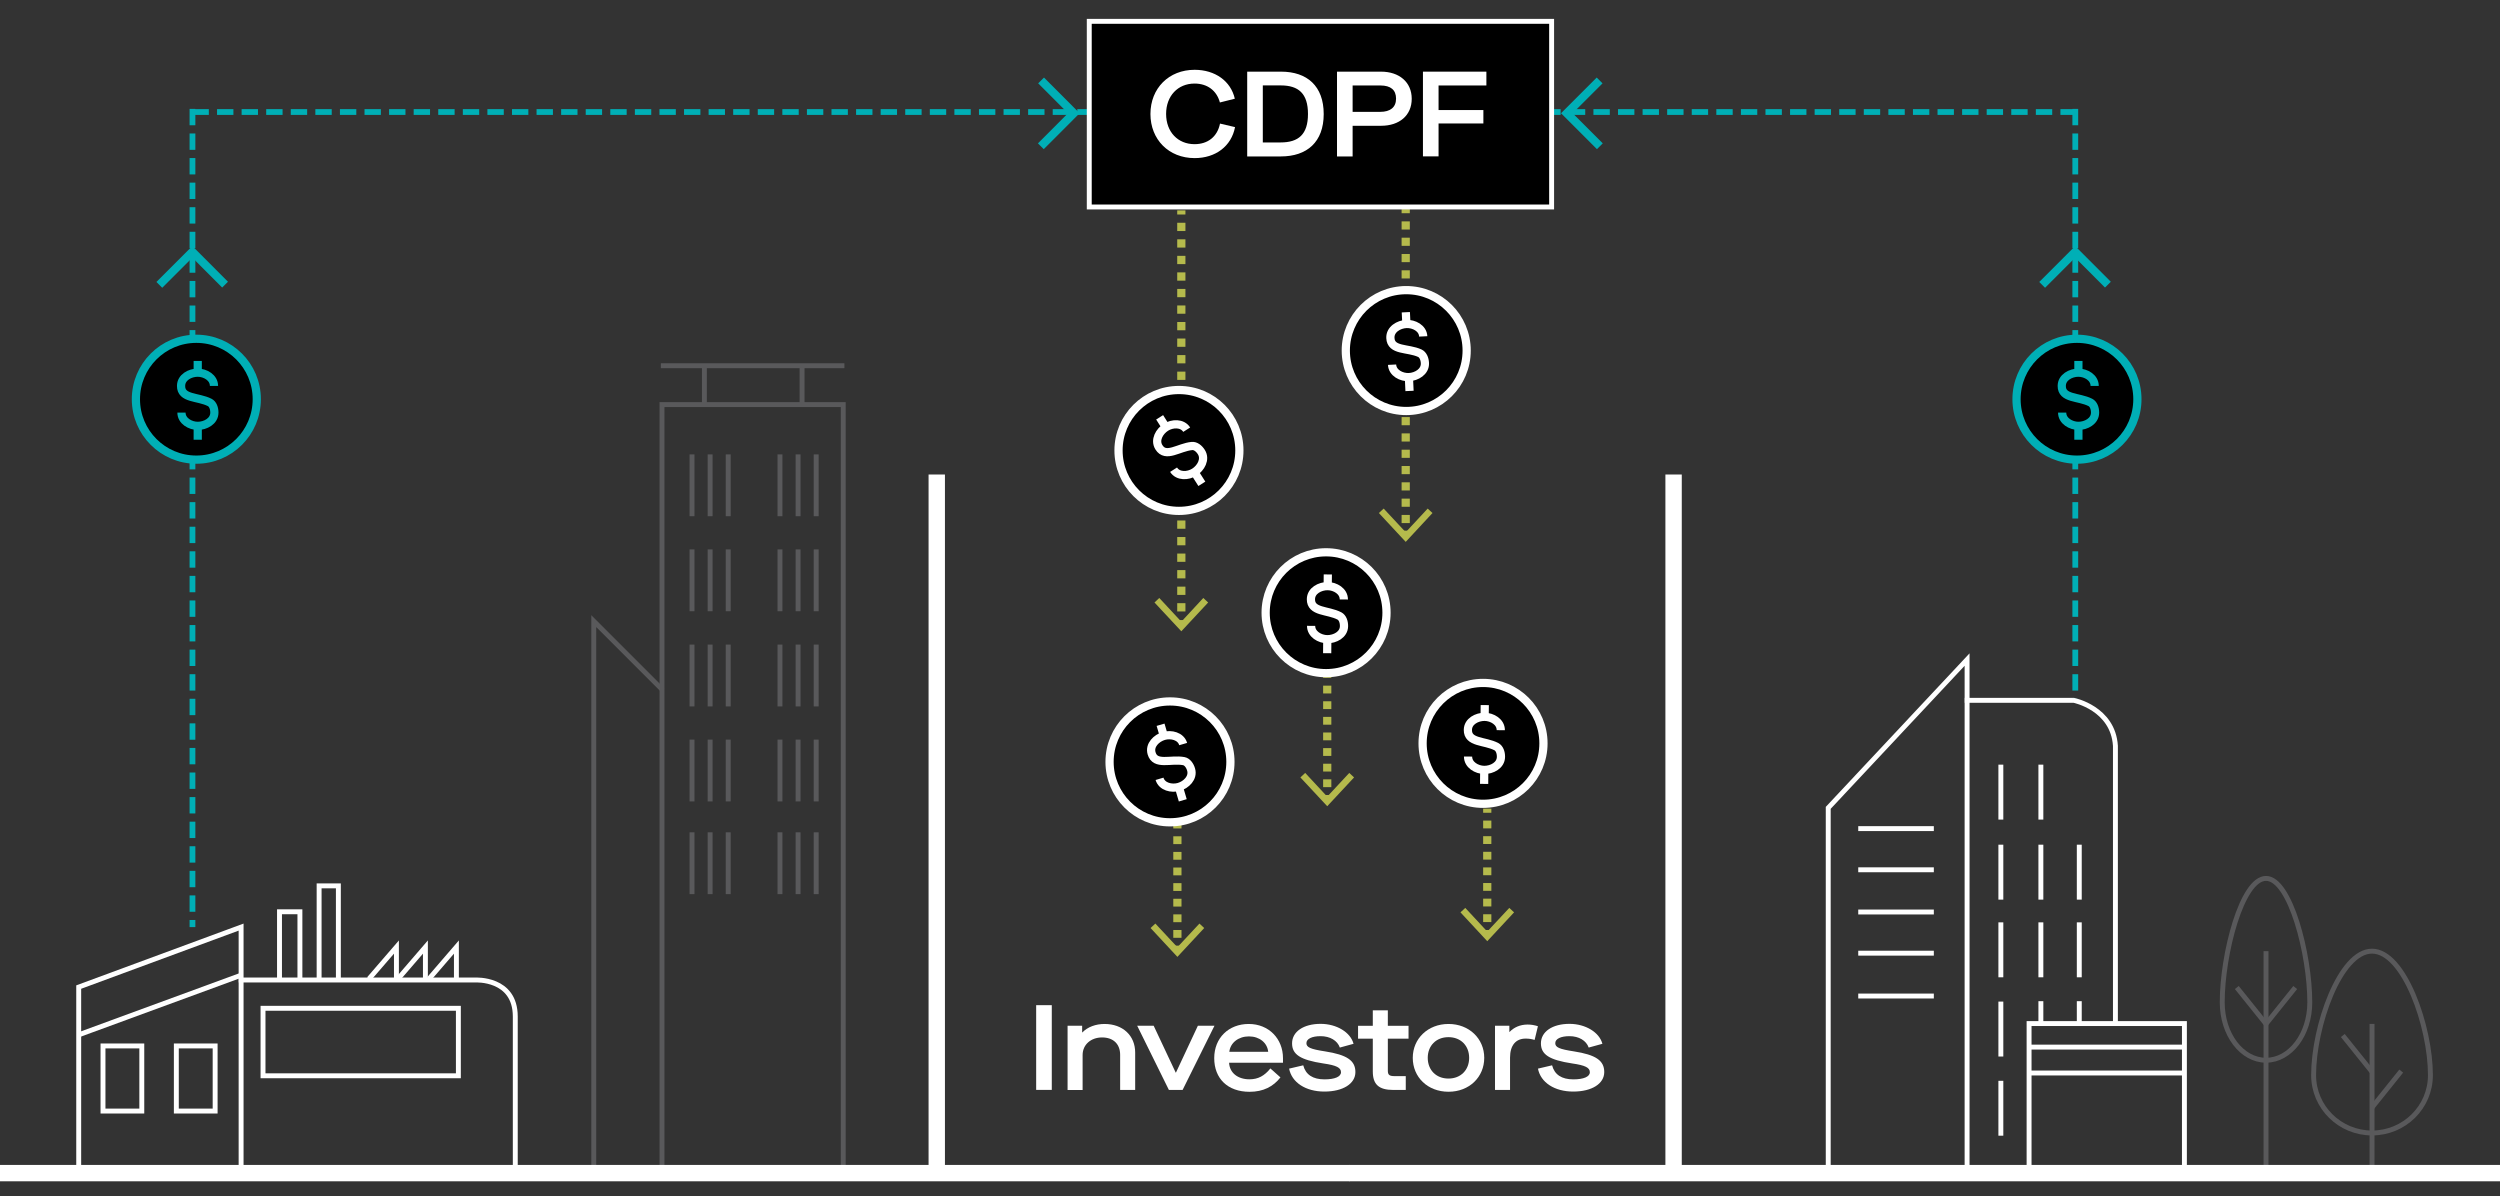 <?xml version="1.0" encoding="UTF-8"?>
<svg id="Text" xmlns="http://www.w3.org/2000/svg" viewBox="0 0 432.29 206.89">
  <rect x="0" y="0" width="432.29" height="206.89" fill="#333333" stroke="none"/>
  <defs>
    <style>
      .cls-1, .cls-2, .cls-3, .cls-4, .cls-5, .cls-6, .cls-7, .cls-8, .cls-9, .cls-10, .cls-11, .cls-12 {
        stroke-miterlimit: 10;
      }

      .cls-1, .cls-2, .cls-4, .cls-5, .cls-8, .cls-10, .cls-12 {
        stroke-width: 1.42px;
      }

      .cls-1, .cls-3, .cls-6, .cls-7 {
        stroke: #fff;
      }

      .cls-13 {
        fill: #b5ba4c;
      }

      .cls-2 {
        stroke-dasharray: 1.41 1.41;
      }

      .cls-2, .cls-3, .cls-4, .cls-5, .cls-7, .cls-8, .cls-9, .cls-10, .cls-11 {
        fill: none;
      }

      .cls-2, .cls-4, .cls-5, .cls-10 {
        stroke: #b5ba4c;
      }

      .cls-3 {
        stroke-width: 2.83px;
      }

      .cls-4 {
        stroke-dasharray: 1.35 1.35;
      }

      .cls-6, .cls-7, .cls-9 {
        stroke-width: .85px;
      }

      .cls-14 {
        fill: #fff;
      }

      .cls-8, .cls-11, .cls-12 {
        stroke: #00afb6;
      }

      .cls-9 {
        stroke: #59595b;
      }

      .cls-10 {
        stroke-dasharray: 1.43 1.43;
      }

      .cls-11 {
        stroke-dasharray: 2.83 1.42;
      }
    </style>
  </defs>
  <g>
    <line class="cls-9" x1="391.83" y1="202.2" x2="391.83" y2="164.47"/>
    <line class="cls-9" x1="386.78" y1="170.76" x2="391.83" y2="177.05"/>
    <line class="cls-9" x1="396.88" y1="170.76" x2="391.83" y2="177.05"/>
    <path class="cls-9" d="M384.26,173.33c0-8.36,3.4-21.44,7.57-21.44s7.57,13.08,7.57,21.44c0,5.55-3.4,10-7.57,10s-7.57-4.45-7.57-10Z"/>
  </g>
  <g>
    <path class="cls-9" d="M420.26,185.91c0-8.36-4.54-21.44-10.1-21.44-5.56,0-10.1,13.08-10.1,21.44,0,5.55,4.54,10,10.1,10,5.56,0,10.1-4.45,10.1-10Z"/>
    <line class="cls-9" x1="410.16" y1="202.2" x2="410.16" y2="177.05"/>
    <line class="cls-9" x1="405.11" y1="179.06" x2="410.16" y2="185.34"/>
    <line class="cls-9" x1="415.21" y1="185.21" x2="410.16" y2="191.5"/>
  </g>
  <g>
    <line class="cls-7" x1="321.32" y1="143.28" x2="334.39" y2="143.28"/>
    <line class="cls-7" x1="321.32" y1="150.4" x2="334.39" y2="150.4"/>
    <line class="cls-7" x1="321.32" y1="157.7" x2="334.39" y2="157.7"/>
    <line class="cls-7" x1="321.32" y1="164.82" x2="334.39" y2="164.82"/>
    <line class="cls-7" x1="321.32" y1="172.23" x2="334.39" y2="172.23"/>
    <polyline class="cls-7" points="316.13 202.63 316.13 139.69 340.14 114.05 340.14 202.49"/>
    <path class="cls-7" d="M339.74,121.1h18.86s6.78,1.36,7.19,7.87v48.16"/>
    <polyline class="cls-7" points="350.86 202.77 350.86 176.99 377.72 176.99 377.72 202.77"/>
    <line class="cls-7" x1="350.73" y1="185.54" x2="377.59" y2="185.54"/>
    <line class="cls-7" x1="350.73" y1="181.06" x2="377.59" y2="181.06"/>
    <line class="cls-7" x1="345.98" y1="132.22" x2="345.98" y2="141.72"/>
    <line class="cls-7" x1="352.9" y1="132.22" x2="352.9" y2="141.72"/>
    <line class="cls-7" x1="345.98" y1="146.06" x2="345.98" y2="155.56"/>
    <line class="cls-7" x1="352.9" y1="146.06" x2="352.9" y2="155.56"/>
    <line class="cls-7" x1="359.54" y1="146.06" x2="359.54" y2="155.56"/>
    <line class="cls-7" x1="345.98" y1="159.49" x2="345.98" y2="168.99"/>
    <line class="cls-7" x1="345.98" y1="173.19" x2="345.98" y2="182.69"/>
    <line class="cls-7" x1="345.98" y1="186.89" x2="345.98" y2="196.38"/>
    <line class="cls-7" x1="352.9" y1="159.49" x2="352.9" y2="168.99"/>
    <line class="cls-7" x1="359.54" y1="159.49" x2="359.54" y2="168.99"/>
    <line class="cls-7" x1="352.9" y1="173.12" x2="352.9" y2="176.99"/>
    <line class="cls-7" x1="359.54" y1="173.12" x2="359.54" y2="176.99"/>
  </g>
  <g>
    <line class="cls-9" x1="119.66" y1="78.57" x2="119.66" y2="89.26"/>
    <line class="cls-9" x1="122.79" y1="78.57" x2="122.79" y2="89.26"/>
    <line class="cls-9" x1="125.92" y1="78.57" x2="125.92" y2="89.26"/>
    <line class="cls-9" x1="119.66" y1="95" x2="119.66" y2="105.69"/>
    <line class="cls-9" x1="122.79" y1="95" x2="122.79" y2="105.69"/>
    <line class="cls-9" x1="125.92" y1="95" x2="125.92" y2="105.69"/>
    <line class="cls-9" x1="119.66" y1="111.46" x2="119.66" y2="122.15"/>
    <line class="cls-9" x1="122.79" y1="111.46" x2="122.79" y2="122.15"/>
    <line class="cls-9" x1="125.92" y1="111.46" x2="125.92" y2="122.15"/>
    <line class="cls-9" x1="119.66" y1="127.89" x2="119.66" y2="138.58"/>
    <line class="cls-9" x1="122.79" y1="127.89" x2="122.79" y2="138.58"/>
    <line class="cls-9" x1="125.92" y1="127.89" x2="125.92" y2="138.58"/>
    <line class="cls-9" x1="119.66" y1="143.92" x2="119.66" y2="154.61"/>
    <line class="cls-9" x1="122.79" y1="143.92" x2="122.79" y2="154.61"/>
    <line class="cls-9" x1="125.92" y1="143.92" x2="125.92" y2="154.61"/>
    <line class="cls-9" x1="134.87" y1="78.57" x2="134.87" y2="89.26"/>
    <line class="cls-9" x1="138" y1="78.57" x2="138" y2="89.26"/>
    <line class="cls-9" x1="141.13" y1="78.57" x2="141.13" y2="89.26"/>
    <line class="cls-9" x1="134.87" y1="95" x2="134.87" y2="105.69"/>
    <line class="cls-9" x1="138" y1="95" x2="138" y2="105.69"/>
    <line class="cls-9" x1="141.13" y1="95" x2="141.13" y2="105.69"/>
    <line class="cls-9" x1="134.87" y1="111.46" x2="134.87" y2="122.15"/>
    <line class="cls-9" x1="138" y1="111.46" x2="138" y2="122.15"/>
    <line class="cls-9" x1="141.13" y1="111.46" x2="141.13" y2="122.15"/>
    <line class="cls-9" x1="134.87" y1="127.89" x2="134.87" y2="138.58"/>
    <line class="cls-9" x1="138" y1="127.89" x2="138" y2="138.58"/>
    <line class="cls-9" x1="141.13" y1="127.89" x2="141.13" y2="138.58"/>
    <line class="cls-9" x1="134.87" y1="143.92" x2="134.87" y2="154.61"/>
    <line class="cls-9" x1="138" y1="143.92" x2="138" y2="154.61"/>
    <line class="cls-9" x1="141.13" y1="143.92" x2="141.13" y2="154.61"/>
    <polyline class="cls-9" points="102.67 202.63 102.67 107.4 114.57 119.3"/>
    <polyline class="cls-9" points="114.47 202.22 114.47 69.96 145.81 69.96 145.81 202.83"/>
    <line class="cls-9" x1="114.27" y1="63.24" x2="146.01" y2="63.24"/>
    <line class="cls-9" x1="121.8" y1="69.76" x2="121.8" y2="63.24"/>
    <line class="cls-9" x1="138.69" y1="69.76" x2="138.69" y2="63.24"/>
  </g>
  <g>
    <polyline class="cls-7" points="13.61 202.22 13.61 170.68 41.69 160.31 41.69 202.83"/>
    <path class="cls-7" d="M41.28,169.46h40.9s6.92-.41,6.92,6.31v27.55"/>
    <line class="cls-7" x1="13.54" y1="178.96" x2="41.82" y2="168.58"/>
    <rect class="cls-7" x="45.48" y="174.35" width="33.78" height="11.67"/>
    <rect class="cls-7" x="17.81" y="180.86" width="6.71" height="11.26"/>
    <rect class="cls-7" x="30.49" y="180.86" width="6.71" height="11.26"/>
    <polyline class="cls-7" points="48.33 169.33 48.33 157.66 51.86 157.66 51.86 169.33"/>
    <polyline class="cls-7" points="55.18 169.53 55.18 153.18 58.51 153.18 58.51 169.6"/>
    <polyline class="cls-7" points="63.8 169.26 68.55 163.76 68.55 169.46"/>
    <polyline class="cls-7" points="68.82 169.26 73.56 163.76 73.56 169.46"/>
    <polyline class="cls-7" points="74.18 169.26 78.92 163.76 78.92 169.46"/>
  </g>
  <g>
    <line class="cls-5" x1="229.5" y1="116.5" x2="229.5" y2="117.21"/>
    <line class="cls-4" x1="229.5" y1="118.56" x2="229.5" y2="136.8"/>
    <line class="cls-5" x1="229.5" y1="137.47" x2="229.5" y2="138.18"/>
    <polygon class="cls-13" points="224.86 134.43 225.69 133.65 229.5 137.75 233.31 133.65 234.14 134.43 229.5 139.41 224.86 134.43"/>
  </g>
  <g>
    <line class="cls-5" x1="203.59" y1="142.55" x2="203.59" y2="143.25"/>
    <line class="cls-4" x1="203.59" y1="144.61" x2="203.59" y2="162.84"/>
    <line class="cls-5" x1="203.59" y1="163.52" x2="203.59" y2="164.23"/>
    <polygon class="cls-13" points="198.95 160.47 199.78 159.7 203.59 163.79 207.4 159.7 208.23 160.47 203.59 165.46 198.95 160.47"/>
  </g>
  <g>
    <line class="cls-5" x1="204.27" y1="36.38" x2="204.27" y2="37.09"/>
    <line class="cls-10" x1="204.27" y1="38.52" x2="204.27" y2="106.51"/>
    <line class="cls-5" x1="204.27" y1="107.22" x2="204.27" y2="107.93"/>
    <polygon class="cls-13" points="199.63 104.18 200.46 103.4 204.27 107.5 208.07 103.4 208.91 104.18 204.27 109.16 199.63 104.18"/>
  </g>
  <g>
    <line class="cls-5" x1="257.17" y1="139.83" x2="257.17" y2="140.54"/>
    <line class="cls-4" x1="257.17" y1="141.89" x2="257.17" y2="160.13"/>
    <line class="cls-5" x1="257.17" y1="160.81" x2="257.17" y2="161.52"/>
    <polygon class="cls-13" points="252.54 157.76 253.37 156.99 257.17 161.08 260.98 156.99 261.81 157.76 257.17 162.75 252.54 157.76"/>
  </g>
  <g>
    <line class="cls-5" x1="243.07" y1="36.16" x2="243.07" y2="36.87"/>
    <line class="cls-2" x1="243.07" y1="38.28" x2="243.07" y2="91.06"/>
    <line class="cls-5" x1="243.07" y1="91.76" x2="243.07" y2="92.47"/>
    <polygon class="cls-13" points="238.43 88.71 239.26 87.94 243.07 92.03 246.87 87.94 247.7 88.71 243.07 93.7 238.43 88.71"/>
  </g>
  <path class="cls-3" d="M233.44,202.85H-197.24"/>
  <path class="cls-3" d="M233.36,202.85h430.68"/>
  <polyline class="cls-8" points="179.98 25.29 185.68 19.58 180.02 13.91"/>
  <polyline class="cls-8" points="276.64 25.29 270.93 19.58 276.6 13.91"/>
  <polyline class="cls-8" points="353.12 49.26 358.83 43.55 364.49 49.22"/>
  <polyline class="cls-8" points="27.55 49.26 33.26 43.55 38.92 49.22"/>
  <line class="cls-3" x1="289.39" y1="82.05" x2="289.39" y2="202.65"/>
  <line class="cls-3" x1="161.98" y1="202.65" x2="161.98" y2="82.05"/>
  <line class="cls-11" x1="33.28" y1="19.37" x2="358.7" y2="19.37"/>
  <line class="cls-11" x1="358.85" y1="18.83" x2="358.85" y2="120.84"/>
  <line class="cls-11" x1="33.28" y1="18.83" x2="33.28" y2="160.31"/>
  <g>
    <rect class="cls-6" x="188.35" y="3.69" width="79.95" height="32.1"/>
    <g>
      <path class="cls-14" d="M198.93,19.71c0-4.44,3.18-7.64,7.64-7.64,3.54,0,6.26,1.95,6.95,5l-2.58.65c-.56-2.09-2.2-3.27-4.38-3.27-2.89,0-4.92,2.14-4.92,5.25s2.03,5.23,4.92,5.23c2.26,0,3.94-1.26,4.4-3.56l2.6.61c-.63,3.31-3.37,5.36-6.99,5.36-4.46,0-7.64-3.2-7.64-7.64Z"/>
      <path class="cls-14" d="M215.66,12.39h5.86c4.5,0,7.37,2.49,7.37,7.33s-2.89,7.33-7.41,7.33h-5.82v-14.65ZM221.44,24.63c3.08,0,4.73-1.38,4.73-4.92s-1.63-4.94-4.71-4.94h-3.1v9.86h3.08Z"/>
      <path class="cls-14" d="M231.19,12.39h7.62c3.12,0,5.3,1.8,5.3,4.69s-2.14,4.67-5.3,4.67h-4.92v5.3h-2.7v-14.65ZM238.68,19.34c1.7,0,2.72-.77,2.72-2.28s-.92-2.28-2.72-2.28h-4.79v4.56h4.79Z"/>
      <path class="cls-14" d="M246.05,12.39h10.97v2.39h-8.27v4.25h7.75v2.32h-7.75v5.69h-2.7v-14.65Z"/>
    </g>
  </g>
  <g>
    <path class="cls-14" d="M179.17,173.81h2.7v14.65h-2.7v-14.65Z"/>
    <path class="cls-14" d="M184.61,177.37h2.51v1.15h.04c.9-.94,2.32-1.46,3.83-1.46,3.16,0,5.3,2.01,5.3,4.94v6.47h-2.6v-6.07c0-1.88-1.19-3.01-3.12-3.01s-3.37,1.24-3.37,3.04v6.05h-2.6v-11.1Z"/>
    <path class="cls-14" d="M196.64,177.37h2.85l3.81,8.1h.04l3.79-8.1h2.87l-5.51,11.1h-2.37l-5.48-11.1Z"/>
    <path class="cls-14" d="M209.96,182.96c0-3.48,2.49-5.9,5.97-5.9s5.92,2.57,5.92,5.92v.78h-9.32c.08,1.74,1.49,2.87,3.52,2.87,1.51,0,2.6-.61,3.62-1.88l1.74,1.55c-1.24,1.59-2.97,2.49-5.34,2.49-3.79,0-6.11-2.3-6.11-5.82ZM219.29,181.87c-.15-1.55-1.51-2.66-3.33-2.66s-3.22,1.11-3.39,2.66h6.72Z"/>
    <path class="cls-14" d="M222.92,184.78l2.43-.57c.42,1.61,1.65,2.43,3.68,2.43,1.78,0,2.85-.46,2.85-1.24s-.79-1.19-3.04-1.51c-4.02-.61-5.42-1.57-5.42-3.48,0-2.01,1.97-3.37,4.94-3.37,2.76,0,5.17,1.46,5.69,3.45l-2.37.65c-.42-1.21-1.7-1.97-3.33-1.97-1.49,0-2.45.46-2.45,1.21,0,.71.67,1.03,3.22,1.42,3.77.59,5.25,1.57,5.25,3.58s-2.14,3.37-5.36,3.37-5.65-1.55-6.11-4Z"/>
    <path class="cls-14" d="M239.98,179.59v5.55c0,.71.25.94,1.17.94h1.93v2.39h-2.14c-2.55,0-3.56-.98-3.56-3.2v-5.67h-2.55v-2.22h2.55v-2.68h2.6v2.68h3.58v2.22h-3.58Z"/>
    <path class="cls-14" d="M244.29,182.92c0-3.31,2.6-5.86,6.18-5.86s6.18,2.55,6.18,5.86-2.57,5.86-6.18,5.86-6.18-2.53-6.18-5.86ZM254.04,182.92c0-2.09-1.44-3.58-3.58-3.58s-3.58,1.49-3.58,3.58,1.44,3.58,3.58,3.58,3.58-1.49,3.58-3.58Z"/>
    <path class="cls-14" d="M258.52,177.37h2.47v1.07h.04c.75-.79,1.82-1.28,3.12-1.28.63,0,1.17.1,1.78.29l-.57,2.37c-.59-.17-.98-.23-1.57-.23-1.61,0-2.68,1.09-2.68,3.29v5.59h-2.6v-11.1Z"/>
    <path class="cls-14" d="M265.95,184.78l2.43-.57c.42,1.61,1.65,2.43,3.68,2.43,1.78,0,2.85-.46,2.85-1.24s-.79-1.19-3.04-1.51c-4.02-.61-5.42-1.57-5.42-3.48,0-2.01,1.97-3.37,4.94-3.37,2.76,0,5.17,1.46,5.69,3.45l-2.37.65c-.42-1.21-1.7-1.97-3.33-1.97-1.49,0-2.45.46-2.45,1.21,0,.71.67,1.03,3.22,1.42,3.77.59,5.25,1.57,5.25,3.58s-2.14,3.37-5.36,3.37-5.65-1.55-6.11-4Z"/>
  </g>
  <g>
    <circle class="cls-12" cx="33.95" cy="69.03" r="10.45"/>
    <path class="cls-12" d="M37,66.73c0-1.44-1.51-2.29-2.82-2.29s-2.87.8-2.87,2.29c-.02,2.27,2.91,1.82,4.95,2.86.54.27.81,1,.81,1.76,0,1.49-1.57,2.29-2.87,2.29s-2.82-.85-2.82-2.29M34.19,62.41v2.03M34.19,73.63v2.41M34.19,55.78"/>
  </g>
  <g>
    <circle class="cls-1" cx="203.86" cy="77.89" r="10.45"/>
    <path class="cls-1" d="M205.2,74.3c-.77-1.21-2.5-1.12-3.6-.42-1.1.7-2,2.21-1.2,3.47,1.2,1.92,3.43-.02,5.71-.23.6-.06,1.22.41,1.62,1.05.8,1.26-.1,2.77-1.2,3.47s-2.83.79-3.6-.42M200.52,72.16l1.08,1.71M206.53,81.63l1.29,2.03M196.98,66.56"/>
  </g>
  <g>
    <circle class="cls-1" cx="243.16" cy="60.62" r="10.45"/>
    <path class="cls-1" d="M246.1,58.17c-.07-1.43-1.62-2.21-2.92-2.15s-2.83.93-2.76,2.42c.09,2.27,2.99,1.68,5.08,2.63.55.25.86.96.89,1.72.07,1.49-1.46,2.36-2.76,2.42s-2.85-.72-2.92-2.15M243.09,53.99l.1,2.02M243.62,65.2l.11,2.4M242.78,47.37"/>
  </g>
  <g>
    <circle class="cls-1" cx="229.3" cy="105.95" r="10.45"/>
    <path class="cls-1" d="M232.37,103.66c.01-1.44-1.5-2.3-2.8-2.31s-2.88.77-2.89,2.26c-.03,2.27,2.89,1.84,4.93,2.9.53.28.8,1,.79,1.76-.01,1.49-1.59,2.27-2.89,2.26s-2.81-.87-2.8-2.31M229.6,99.33l-.02,2.03M229.51,110.54l-.02,2.41M229.65,92.7"/>
  </g>
  <g>
    <circle class="cls-1" cx="256.44" cy="128.54" r="10.45"/>
    <path class="cls-1" d="M259.51,126.26c.01-1.44-1.5-2.3-2.8-2.31-1.3-.01-2.88.77-2.89,2.26-.03,2.27,2.89,1.84,4.93,2.9.53.28.8,1,.79,1.76-.01,1.49-1.59,2.27-2.89,2.26s-2.81-.87-2.8-2.31M256.74,121.92l-.02,2.03M256.65,133.14l-.02,2.41M256.79,115.29"/>
  </g>
  <g>
    <circle class="cls-1" cx="202.31" cy="131.74" r="10.45"/>
    <path class="cls-1" d="M204.59,128.66c-.4-1.38-2.1-1.77-3.35-1.4-1.25.37-2.53,1.57-2.11,3,.62,2.18,3.3.93,5.56,1.35.59.11,1.06.73,1.27,1.46.42,1.43-.86,2.64-2.11,3s-2.94-.02-3.35-1.4M200.68,125.32l.57,1.94M203.84,136.08l.68,2.31M198.81,118.96"/>
  </g>
  <g>
    <circle class="cls-12" cx="359.14" cy="69.03" r="10.45"/>
    <path class="cls-12" d="M362.2,66.73c0-1.44-1.51-2.29-2.82-2.29s-2.87.8-2.87,2.29c-.02,2.27,2.91,1.82,4.95,2.86.54.27.81,1,.81,1.76,0,1.49-1.57,2.29-2.87,2.29s-2.82-.85-2.82-2.29M359.39,62.41v2.03M359.39,73.63v2.41M359.39,55.78"/>
  </g>
</svg>